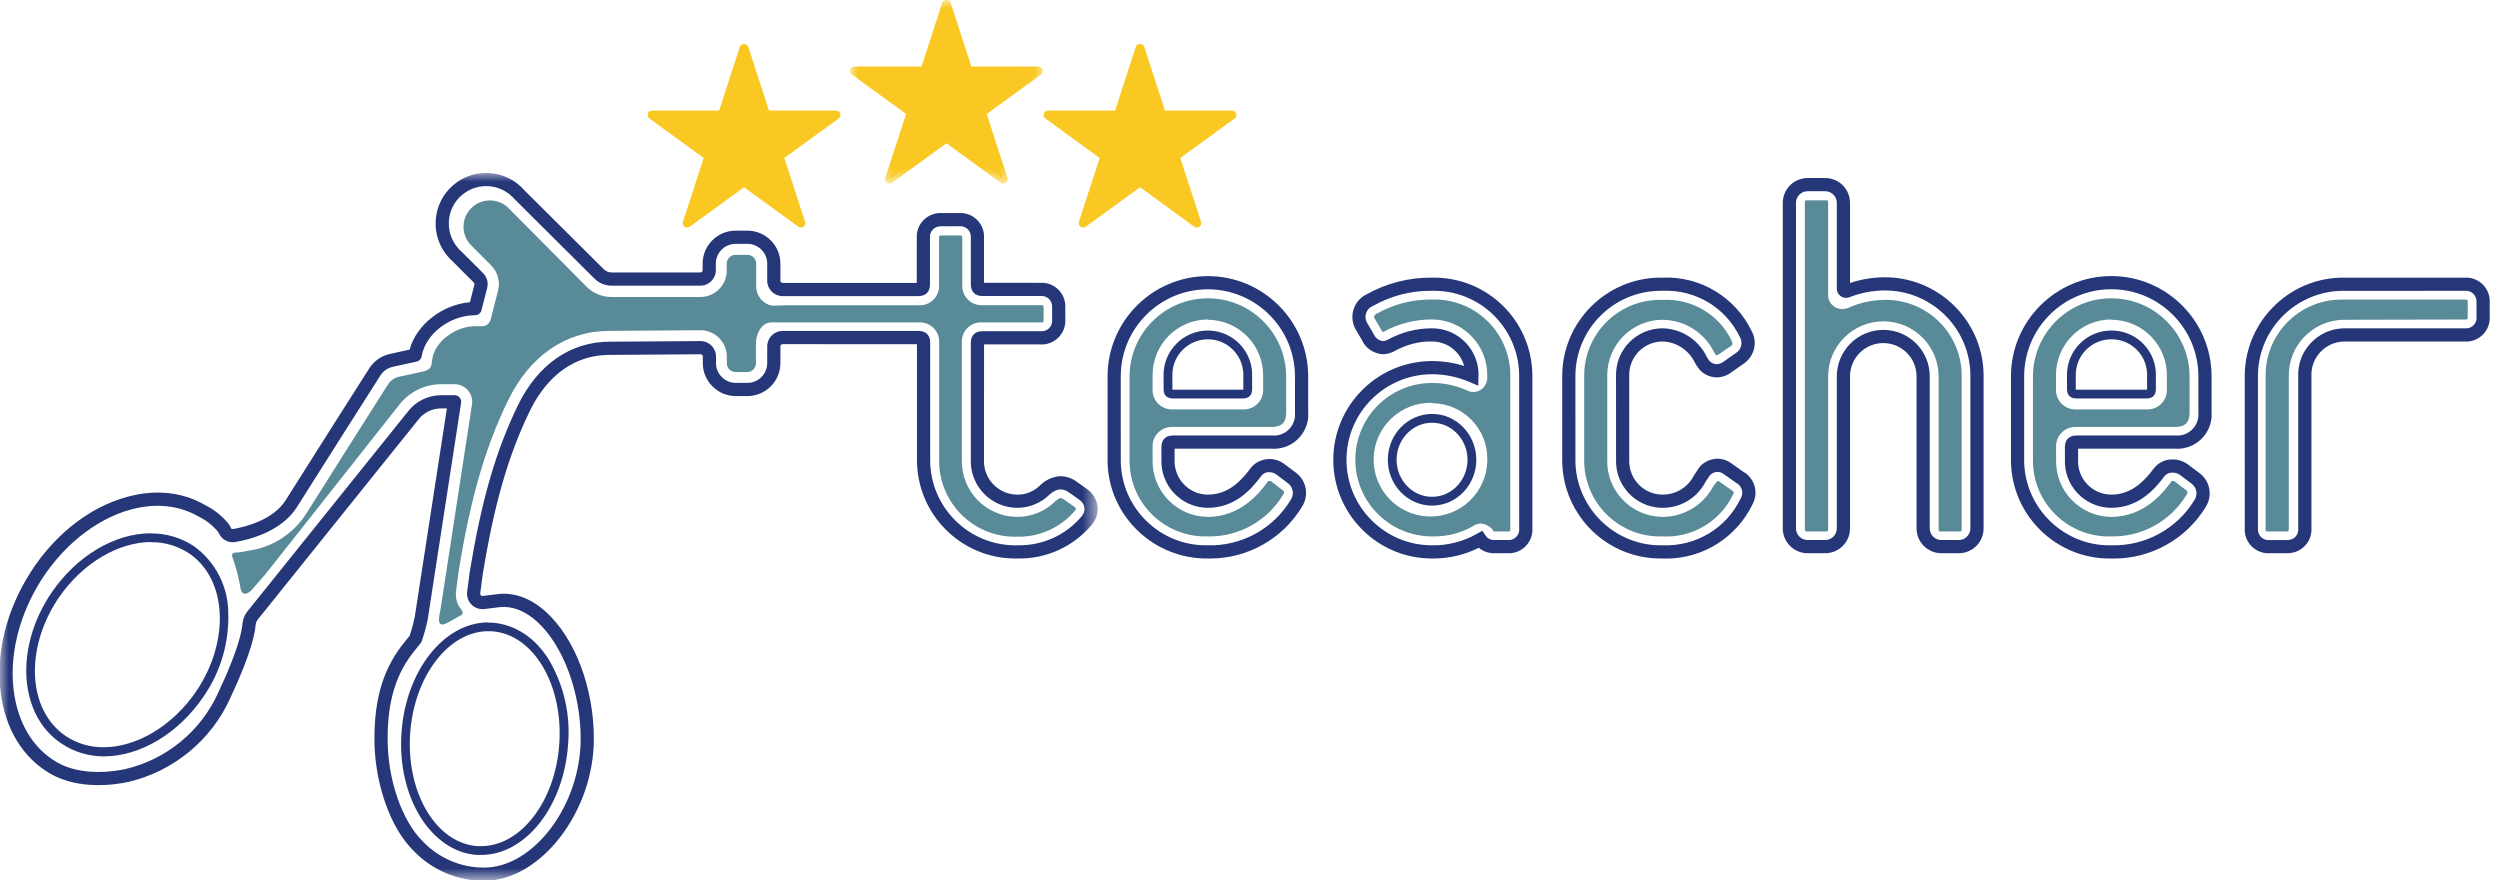<?xml version="1.0" encoding="UTF-8"?>
<svg width="142px" height="50px" viewBox="0 0 142 50" version="1.1" xmlns="http://www.w3.org/2000/svg" xmlns:xlink="http://www.w3.org/1999/xlink">
    <title>Teacher-logo copy</title>
    <defs>
        <polygon id="path-1" points="0 0 62.348 0 62.348 40.178 0 40.178"></polygon>
        <polygon id="path-3" points="7.10237334e-15 0 10.955 0 10.955 10.427 7.10237334e-15 10.427"></polygon>
    </defs>
    <g id="Page-1" stroke="none" stroke-width="1" fill="none" fill-rule="evenodd">
        <g id="Neutrale-subsite-Teacher-(Erasmus+)-header" transform="translate(-30, -24)">
            <g id="Teacher-logo-copy" transform="translate(30, 24)">
                <g id="Group-3" transform="translate(0, 9.822)">
                    <mask id="mask-2" fill="white">
                        <use xlink:href="#path-1"></use>
                    </mask>
                    <g id="Clip-2"></g>
                    <path d="M25.05,12.625 L25.82,12.625 C25.929,12.625 26.033,12.673 26.105,12.756 C26.176,12.839 26.207,12.949 26.191,13.057 L24.292,25.376 C24.203,25.797 24.093,26.197 23.961,26.585 C23.947,26.625 23.926,26.663 23.9,26.697 L23.61,27.062 C22.506,28.386 22.017,29.95 22.017,32.142 C22.017,34.461 22.827,36.81 24.033,37.986 C24.936,38.926 26.187,39.458 27.477,39.458 C27.484,39.458 27.491,39.458 27.498,39.458 C30.317,39.458 32.982,35.903 32.982,32.142 C32.982,29.497 31.984,26.821 30.5,25.482 C29.825,24.874 29.097,24.591 28.398,24.663 L27.505,24.772 C27.273,24.801 27.043,24.735 26.859,24.591 C26.676,24.446 26.56,24.239 26.532,24.007 C26.523,23.933 26.524,23.862 26.533,23.791 L26.673,22.726 C27.331,18.66 28.148,15.821 29.406,13.222 C30.541,10.877 32.403,9.586 34.646,9.586 L39.792,9.551 C40.276,9.551 40.669,9.944 40.669,10.426 L40.669,10.801 C40.669,11.421 41.173,11.925 41.794,11.925 L42.453,11.925 C43.073,11.925 43.578,11.421 43.578,10.801 L43.578,9.851 C43.578,9.369 43.97,8.976 44.452,8.976 L52.174,8.976 C52.593,8.976 52.834,9.217 52.834,9.637 L52.834,16.293 C52.831,17.589 53.333,18.808 54.246,19.725 C55.16,20.642 56.376,21.15 57.671,21.152 L57.771,21.151 C59.197,21.182 60.525,20.587 61.433,19.51 C61.557,19.373 61.614,19.198 61.597,19.024 C61.575,18.849 61.474,18.682 61.321,18.575 L60.718,18.149 C60.57,18.037 60.404,17.978 60.229,17.973 C60.028,17.99 59.799,18.091 59.625,18.259 C59.148,18.741 58.476,19.022 57.787,19.022 C57.785,19.022 57.783,19.022 57.78,19.022 C56.323,19.02 55.139,17.832 55.141,16.374 L55.143,16.28 L55.143,9.651 C55.143,9.232 55.383,8.991 55.802,8.991 L59.101,8.991 C59.287,9.004 59.439,8.953 59.558,8.848 C59.678,8.744 59.75,8.599 59.761,8.441 C59.763,8.413 59.763,8.386 59.761,8.358 L59.76,7.652 C59.772,7.468 59.721,7.315 59.617,7.195 C59.513,7.075 59.368,7.003 59.21,6.992 C59.182,6.99 59.155,6.99 59.127,6.992 L55.802,6.992 C55.383,6.992 55.143,6.752 55.143,6.333 L55.143,3.699 C55.156,3.511 55.107,3.357 55.004,3.236 C54.901,3.115 54.757,3.042 54.599,3.029 C54.568,3.027 54.539,3.026 54.509,3.028 L53.483,3.029 C53.132,3.012 52.845,3.253 52.822,3.58 C52.82,3.609 52.82,3.639 52.822,3.669 L52.823,6.338 C52.823,6.757 52.583,6.997 52.164,6.997 L44.452,6.997 C43.97,6.997 43.578,6.605 43.578,6.123 L43.578,5.153 C43.578,4.533 43.073,4.029 42.453,4.029 L41.784,4.029 C41.163,4.029 40.659,4.533 40.659,5.153 L40.659,5.528 C40.659,6.01 40.267,6.403 39.784,6.403 L34.736,6.403 C34.736,6.403 34.736,6.403 34.735,6.403 C34.37,6.403 34.027,6.261 33.767,6.004 L29.244,1.506 C28.854,1.055 28.338,0.796 27.773,0.754 C27.206,0.715 26.659,0.894 26.229,1.264 C25.799,1.635 25.54,2.15 25.498,2.716 C25.457,3.282 25.637,3.83 26.008,4.26 C26.071,4.332 26.137,4.4 26.209,4.463 L27.445,5.698 C27.661,5.915 27.748,6.233 27.673,6.53 L27.348,7.8 C27.305,7.966 27.156,8.082 26.984,8.082 C25.552,8.082 24.163,9.149 23.951,10.413 C23.926,10.564 23.811,10.685 23.661,10.717 L22.312,11.012 C22.02,11.077 21.77,11.251 21.608,11.503 C20.719,12.896 18.261,16.764 16.871,18.972 C15.989,20.381 14.142,20.832 13.389,20.961 C13.074,21.028 12.732,20.9 12.528,20.634 L12.369,20.364 C12.072,20.014 11.713,19.732 11.3,19.528 C10.185,18.879 8.867,18.738 7.466,19.11 C5.384,19.663 3.38,21.311 2.105,23.518 C1.019,25.399 0.547,27.481 0.776,29.377 C1.001,31.235 1.875,32.691 3.237,33.476 C4.681,34.309 6.576,33.98 7.122,33.86 C9.457,33.319 11.435,31.685 12.408,29.491 C13.598,26.98 13.752,25.892 13.771,25.619 C13.793,25.358 13.887,25.117 14.044,24.915 L23.169,13.555 C23.608,12.977 24.314,12.626 25.05,12.625 Z M27.475,40.208 C25.983,40.208 24.536,39.592 23.501,38.514 C22.168,37.214 21.267,34.65 21.267,32.142 C21.267,29.763 21.81,28.05 23.028,26.589 L23.272,26.283 C23.385,25.942 23.48,25.592 23.554,25.242 L25.383,13.375 L25.051,13.375 C24.547,13.375 24.065,13.615 23.76,14.016 L14.632,25.379 C14.568,25.462 14.528,25.566 14.519,25.676 C14.492,26.064 14.297,27.255 13.089,29.804 C12.025,32.204 9.855,33.996 7.288,34.591 C6.671,34.727 4.542,35.094 2.863,34.126 C1.291,33.22 0.286,31.565 0.032,29.468 C-0.217,27.411 0.289,25.164 1.456,23.143 C2.848,20.731 4.969,18.998 7.274,18.385 C8.871,17.961 10.386,18.128 11.655,18.869 C12.149,19.112 12.597,19.465 12.964,19.907 C12.977,19.923 12.989,19.941 13,19.959 L13.15,20.219 C13.149,20.213 13.182,20.228 13.217,20.228 C13.227,20.228 13.237,20.227 13.248,20.225 C13.916,20.11 15.514,19.726 16.237,18.573 C17.626,16.363 20.086,12.493 20.976,11.099 C21.246,10.678 21.664,10.387 22.151,10.28 L23.266,10.036 C23.641,8.633 25.115,7.475 26.691,7.345 L26.946,6.345 C26.957,6.304 26.944,6.258 26.914,6.227 L25.695,5.009 C25.615,4.939 25.525,4.847 25.441,4.75 C24.939,4.169 24.694,3.427 24.75,2.661 C24.807,1.896 25.158,1.198 25.739,0.697 C26.938,-0.338 28.757,-0.205 29.793,0.995 L34.296,5.472 C34.413,5.588 34.57,5.653 34.736,5.653 L39.784,5.653 C39.853,5.653 39.909,5.597 39.909,5.528 L39.909,5.153 C39.909,4.12 40.75,3.279 41.784,3.279 L42.453,3.279 C43.486,3.279 44.327,4.12 44.327,5.153 L44.327,6.123 C44.327,6.192 44.383,6.248 44.452,6.248 L52.072,6.248 L52.074,3.699 C52.07,3.662 52.069,3.594 52.074,3.527 C52.126,2.787 52.775,2.231 53.509,2.28 L54.483,2.279 C54.524,2.276 54.591,2.276 54.658,2.281 C55.016,2.31 55.342,2.476 55.574,2.75 C55.808,3.023 55.919,3.371 55.891,3.729 L55.892,6.241 L59.101,6.243 C59.138,6.239 59.201,6.24 59.262,6.244 C59.62,6.269 59.947,6.432 60.183,6.702 C60.418,6.973 60.534,7.32 60.509,7.679 L60.51,8.332 C60.513,8.368 60.513,8.43 60.509,8.493 C60.458,9.232 59.811,9.791 59.075,9.741 L55.894,9.741 L55.89,16.375 C55.889,17.42 56.738,18.271 57.782,18.273 C58.271,18.289 58.754,18.074 59.099,17.724 C59.406,17.429 59.799,17.254 60.213,17.224 C60.582,17.233 60.897,17.344 61.162,17.544 L61.751,17.962 C62.076,18.188 62.292,18.545 62.341,18.941 C62.381,19.333 62.255,19.716 61.998,20.002 C60.951,21.244 59.404,21.939 57.773,21.901 L57.671,21.902 C56.175,21.899 54.77,21.314 53.715,20.254 C52.66,19.195 52.081,17.788 52.084,16.292 L52.084,9.728 L44.452,9.726 C44.383,9.726 44.327,9.783 44.327,9.851 L44.327,10.801 C44.327,11.834 43.486,12.675 42.453,12.675 L41.794,12.675 C40.76,12.675 39.919,11.834 39.919,10.801 L39.919,10.426 C39.919,10.357 39.863,10.301 39.794,10.301 L34.649,10.336 C32.159,10.336 30.79,12.083 30.081,13.549 C28.857,16.078 28.059,18.856 27.415,22.836 L27.276,23.889 C27.281,23.963 27.308,23.99 27.323,24.002 C27.338,24.014 27.371,24.036 27.415,24.028 L28.314,23.918 C29.234,23.821 30.165,24.17 31.002,24.926 C32.66,26.421 33.731,29.253 33.731,32.142 C33.731,36.288 30.703,40.208 27.5,40.208 C27.491,40.208 27.483,40.208 27.475,40.208 L27.475,40.208 Z" id="Fill-1" fill="#263779" mask="url(#mask-2)"></path>
                </g>
                <path d="M68.607,30.973 L68.615,30.973 C70.533,31.022 72.327,30.028 73.313,28.391 C73.523,28.074 73.452,27.668 73.161,27.451 L72.494,26.95 C72.381,26.867 72.24,26.821 72.093,26.82 C71.893,26.808 71.723,26.911 71.614,27.068 C71.041,27.837 70.115,28.844 68.607,28.844 L68.512,28.842 C67.055,28.788 65.914,27.558 65.968,26.101 L65.968,25.396 C65.968,24.977 66.209,24.736 66.628,24.736 L72.235,24.736 C72.329,24.742 72.391,24.742 72.454,24.737 C72.775,24.712 73.065,24.563 73.273,24.32 C73.481,24.076 73.581,23.766 73.556,23.446 L73.555,21.377 C73.553,18.652 71.335,16.434 68.609,16.433 C68.608,16.433 68.608,16.433 68.607,16.433 C67.286,16.433 66.045,16.947 65.11,17.88 C64.175,18.814 63.66,20.056 63.659,21.378 L63.66,26.219 C63.685,27.514 64.212,28.721 65.145,29.619 C66.078,30.517 67.302,30.998 68.6,30.973 L68.607,30.973 Z M68.738,31.724 C68.694,31.724 68.65,31.724 68.606,31.723 C65.537,31.76 62.969,29.317 62.91,26.234 L62.909,26.113 L62.909,21.377 C62.911,18.237 65.467,15.683 68.607,15.683 C68.608,15.683 68.609,15.683 68.61,15.683 C71.748,15.685 74.303,18.24 74.305,21.377 L74.305,23.416 C74.345,23.906 74.181,24.41 73.843,24.806 C73.505,25.202 73.034,25.443 72.515,25.485 C72.412,25.493 72.308,25.493 72.204,25.485 L66.719,25.486 L66.717,26.115 C66.678,27.173 67.495,28.054 68.539,28.093 L68.607,28.094 C69.765,28.094 70.497,27.312 71.005,26.631 C71.247,26.28 71.666,26.08 72.098,26.071 C72.403,26.072 72.694,26.168 72.94,26.347 L73.61,26.85 C74.218,27.304 74.367,28.156 73.947,28.792 C72.854,30.605 70.865,31.724 68.738,31.724 L68.738,31.724 Z" id="Fill-4" fill="#263779"></path>
                <path d="M66.593,22.131 C66.603,22.131 66.614,22.132 66.628,22.132 L70.586,22.132 C70.599,22.132 70.611,22.131 70.62,22.131 C70.62,22.122 70.621,22.11 70.621,22.097 L70.621,21.377 C70.641,20.829 70.451,20.314 70.084,19.919 C69.717,19.524 69.218,19.295 68.679,19.275 L68.607,19.273 C67.493,19.275 66.589,20.182 66.591,21.295 L66.592,22.097 C66.592,22.11 66.593,22.122 66.593,22.131 Z M70.586,22.632 L66.628,22.632 C66.273,22.632 66.093,22.452 66.093,22.097 L66.091,21.296 C66.089,19.907 67.218,18.776 68.606,18.773 L68.697,18.775 C69.37,18.8 69.992,19.086 70.45,19.579 C70.908,20.073 71.146,20.715 71.12,21.387 L71.12,22.097 C71.12,22.452 70.94,22.632 70.586,22.632 L70.586,22.632 Z" id="Fill-5" fill="#263779"></path>
                <path d="M81.341,30.973 L81.347,30.973 C82.222,30.99 83.119,30.76 83.894,30.318 L84.199,30.144 L84.393,30.436 C84.494,30.588 84.655,30.666 84.844,30.673 L85.629,30.673 C85.682,30.676 85.711,30.675 85.74,30.674 C85.897,30.663 86.041,30.591 86.145,30.471 C86.249,30.352 86.301,30.198 86.29,30.04 L86.288,21.265 C86.234,18.595 84.035,16.46 81.349,16.519 C80.151,16.498 78.986,16.807 77.958,17.391 L77.912,17.413 C77.6,17.571 77.466,17.975 77.633,18.305 L78.026,18.98 C78.138,19.219 78.338,19.357 78.565,19.374 C78.641,19.37 78.753,19.339 78.852,19.282 C79.613,18.866 80.466,18.648 81.327,18.648 C81.332,18.648 81.337,18.648 81.342,18.648 L81.423,18.65 C82.126,18.67 82.779,18.963 83.263,19.475 C83.745,19.986 84,20.655 83.98,21.358 L83.964,21.909 L83.458,21.692 C82.785,21.405 82.073,21.258 81.341,21.257 C78.659,21.259 76.48,23.438 76.481,26.117 C76.482,27.415 76.987,28.634 77.906,29.552 C78.823,30.468 80.042,30.973 81.338,30.973 C81.339,30.973 81.34,30.973 81.341,30.973 Z M81.422,31.723 C81.395,31.723 81.367,31.723 81.339,31.723 L81.338,31.723 C79.842,31.723 78.435,31.14 77.375,30.082 C76.316,29.024 75.732,27.615 75.731,26.117 C75.73,23.026 78.245,20.509 81.337,20.508 C81.964,20.509 82.576,20.602 83.166,20.786 C83.085,20.491 82.934,20.218 82.717,19.989 C82.372,19.623 81.905,19.414 81.401,19.399 L81.341,19.398 C80.603,19.373 79.867,19.583 79.217,19.937 C79.018,20.051 78.785,20.116 78.548,20.123 C78.011,20.085 77.571,19.779 77.362,19.325 L76.974,18.662 C76.611,17.944 76.893,17.088 77.591,16.736 C78.731,16.089 80.027,15.754 81.346,15.77 C84.438,15.712 86.976,18.166 87.038,21.249 L87.039,21.377 L87.039,30.014 C87.063,30.346 86.947,30.693 86.711,30.964 C86.475,31.235 86.148,31.397 85.79,31.422 C85.728,31.425 85.666,31.425 85.605,31.422 L84.85,31.423 C84.539,31.422 84.233,31.317 83.997,31.113 C83.2,31.513 82.317,31.723 81.422,31.723 L81.422,31.723 Z" id="Fill-6" fill="#263779"></path>
                <path d="M81.341,24.011 C80.231,24.011 79.327,24.955 79.327,26.115 C79.327,27.276 80.231,28.219 81.341,28.219 C82.452,28.219 83.355,27.276 83.355,26.115 C83.355,24.955 82.452,24.011 81.341,24.011 Z M81.341,28.719 C79.955,28.719 78.828,27.551 78.828,26.115 C78.828,24.68 79.955,23.511 81.341,23.511 C82.727,23.511 83.855,24.68 83.855,26.115 C83.855,27.551 82.727,28.719 81.341,28.719 L81.341,28.719 Z" id="Fill-7" fill="#263779"></path>
                <path d="M94.434,30.973 L94.446,30.974 C96.331,31.039 98.046,30.012 98.861,28.331 L98.885,28.286 C98.965,28.14 98.983,27.971 98.935,27.811 C98.888,27.652 98.782,27.519 98.635,27.44 L97.892,26.916 C97.866,26.898 97.843,26.883 97.818,26.87 C97.68,26.799 97.526,26.785 97.379,26.833 C97.232,26.88 97.113,26.981 97.042,27.117 L96.883,27.351 C96.411,28.274 95.479,28.844 94.441,28.844 C94.437,28.844 94.433,28.844 94.429,28.844 L94.336,28.843 C92.878,28.788 91.738,27.558 91.792,26.101 L91.79,21.296 C91.789,20.591 92.063,19.926 92.562,19.426 C93.06,18.926 93.724,18.65 94.43,18.648 C95.512,18.667 96.498,19.31 96.95,20.285 L97.022,20.393 C97.129,20.576 97.309,20.683 97.51,20.688 C97.639,20.685 97.783,20.634 97.897,20.544 L98.629,20.031 C98.912,19.833 98.998,19.457 98.831,19.156 C98.017,17.463 96.301,16.44 94.447,16.519 L94.32,16.518 C91.648,16.524 89.477,18.703 89.483,21.377 L89.484,26.22 C89.535,28.892 91.767,31.031 94.423,30.973 L94.434,30.973 Z M94.639,31.727 C94.568,31.727 94.498,31.726 94.427,31.723 C91.328,31.778 88.793,29.315 88.734,26.234 L88.733,26.115 L88.733,21.377 C88.726,18.292 91.233,15.775 94.319,15.769 L94.438,15.77 C96.56,15.677 98.563,16.867 99.496,18.811 C99.842,19.43 99.657,20.227 99.058,20.645 L98.344,21.145 C98.119,21.323 97.815,21.432 97.506,21.437 C97.028,21.425 96.614,21.18 96.381,20.782 L96.293,20.643 C95.938,19.884 95.214,19.412 94.424,19.398 C93.925,19.399 93.45,19.597 93.092,19.955 C92.736,20.313 92.539,20.79 92.54,21.295 L92.541,21.364 L92.541,26.115 C92.502,27.173 93.319,28.054 94.363,28.093 L94.43,28.094 C94.433,28.094 94.436,28.094 94.439,28.094 C95.202,28.094 95.884,27.673 96.224,26.992 L96.252,26.945 L96.402,26.731 C96.538,26.459 96.813,26.226 97.151,26.119 C97.489,26.011 97.846,26.041 98.161,26.204 C98.218,26.233 98.275,26.267 98.328,26.306 L99.03,26.804 C99.315,26.956 99.55,27.246 99.655,27.598 C99.759,27.95 99.72,28.322 99.544,28.645 C98.624,30.54 96.719,31.727 94.639,31.727 L94.639,31.727 Z" id="Fill-8" fill="#263779"></path>
                <path d="M106.97,18.737 C106.971,18.737 106.972,18.737 106.973,18.737 C107.677,18.737 108.34,19.012 108.838,19.511 C109.336,20.01 109.61,20.673 109.609,21.378 L109.609,30.014 C109.609,30.377 109.905,30.673 110.269,30.673 L111.258,30.673 C111.622,30.673 111.918,30.377 111.918,30.014 L111.917,21.252 C111.866,18.582 109.652,16.453 106.978,16.499 C106.314,16.511 105.665,16.64 105.048,16.883 C104.992,16.906 104.932,16.918 104.871,16.919 C104.584,16.928 104.342,16.702 104.331,16.413 L104.331,11.522 C104.331,11.158 104.035,10.862 103.672,10.862 L102.672,10.862 C102.309,10.862 102.012,11.158 102.012,11.522 L102.012,30.014 C102.012,30.377 102.309,30.673 102.672,30.673 L103.672,30.673 C104.035,30.673 104.331,30.377 104.331,30.014 L104.331,21.377 C104.333,19.919 105.517,18.737 106.97,18.737 Z M111.258,31.423 L110.269,31.423 C109.492,31.423 108.86,30.791 108.86,30.014 L108.86,21.377 C108.86,20.873 108.664,20.398 108.307,20.041 C107.951,19.684 107.476,19.487 106.972,19.487 C106.971,19.487 106.971,19.487 106.97,19.487 C105.929,19.487 105.082,20.333 105.081,21.374 L105.081,30.014 C105.081,30.791 104.449,31.423 103.672,31.423 L102.672,31.423 C101.895,31.423 101.262,30.791 101.262,30.014 L101.262,11.522 C101.262,10.744 101.895,10.112 102.672,10.112 L103.672,10.112 C104.449,10.112 105.081,10.744 105.081,11.522 L105.081,16.074 C105.689,15.87 106.32,15.762 106.964,15.75 C110.04,15.693 112.608,18.154 112.667,21.239 L112.668,21.357 L112.668,30.014 C112.668,30.791 112.035,31.423 111.258,31.423 L111.258,31.423 Z" id="Fill-9" fill="#263779"></path>
                <path d="M119.921,30.973 L119.93,30.973 C121.833,31.026 123.643,30.046 124.637,28.414 C124.847,28.1 124.777,27.693 124.487,27.475 L123.819,26.975 C123.704,26.892 123.563,26.846 123.416,26.845 C123.215,26.836 123.033,26.924 122.92,27.077 C122.354,27.837 121.428,28.844 119.919,28.844 L119.828,28.842 C119.123,28.816 118.47,28.516 117.99,27.999 C117.509,27.481 117.26,26.807 117.287,26.101 L117.286,25.396 C117.286,24.977 117.526,24.736 117.945,24.736 L123.548,24.736 C123.642,24.742 123.705,24.742 123.767,24.737 C124.088,24.712 124.378,24.563 124.585,24.32 C124.793,24.076 124.894,23.766 124.869,23.446 L124.868,21.377 C124.868,18.649 122.648,16.429 119.919,16.429 C117.192,16.429 114.972,18.649 114.972,21.377 L114.973,26.22 C115.024,28.892 117.263,31.031 119.912,30.973 L119.921,30.973 Z M120.075,31.725 C120.023,31.725 119.97,31.724 119.918,31.723 C119.885,31.723 119.851,31.724 119.818,31.724 C116.781,31.724 114.281,29.283 114.223,26.234 L114.222,26.115 L114.222,21.377 C114.222,18.236 116.778,15.68 119.919,15.68 C123.062,15.68 125.617,18.236 125.617,21.377 L125.617,23.416 C125.657,23.906 125.494,24.41 125.156,24.806 C124.818,25.202 124.347,25.443 123.828,25.485 C123.725,25.493 123.622,25.493 123.517,25.485 L118.037,25.486 L118.036,26.115 C118.016,26.635 118.195,27.118 118.54,27.489 C118.883,27.86 119.352,28.074 119.857,28.093 L119.919,28.094 C121.077,28.094 121.81,27.312 122.318,26.631 C122.577,26.28 123.002,26.07 123.432,26.096 C123.725,26.097 124.017,26.193 124.263,26.372 L124.937,26.875 C125.545,27.332 125.69,28.185 125.27,28.818 C124.172,30.617 122.19,31.725 120.075,31.725 L120.075,31.725 Z" id="Fill-10" fill="#263779"></path>
                <g id="Group-14" transform="translate(117.404, 15.768)" fill="#263779">
                    <path d="M0.502,6.363 C0.512,6.364 0.523,6.364 0.537,6.364 L4.515,6.364 C4.529,6.364 4.54,6.364 4.549,6.363 C4.55,6.354 4.55,6.343 4.55,6.329 L4.55,5.61 C4.572,5.062 4.383,4.549 4.017,4.153 C3.652,3.758 3.155,3.528 2.618,3.507 C2.584,3.506 2.549,3.506 2.519,3.505 L2.516,3.505 C1.977,3.506 1.47,3.717 1.089,4.099 C0.708,4.481 0.499,4.988 0.5,5.528 L0.501,6.329 C0.501,6.343 0.502,6.354 0.502,6.363 Z M4.515,6.864 L0.537,6.864 C0.186,6.864 0.002,6.679 0.002,6.329 L1.82015496e-14,5.528 C-0.001,4.856 0.26,4.223 0.735,3.746 C1.209,3.27 1.842,3.007 2.514,3.006 C2.553,3.006 2.596,3.006 2.637,3.008 C3.308,3.035 3.929,3.321 4.385,3.814 C4.84,4.308 5.076,4.949 5.05,5.62 L5.05,6.329 C5.05,6.684 4.869,6.864 4.515,6.864 L4.515,6.864 Z" id="Fill-11"></path>
                    <path d="M15.696,0.751 C13.063,0.751 10.901,2.859 10.848,5.496 L10.847,5.61 L10.847,14.246 C10.824,14.599 11.071,14.884 11.398,14.907 C11.425,14.91 11.455,14.909 11.485,14.907 L12.512,14.906 C12.681,14.909 12.834,14.855 12.95,14.746 C13.066,14.637 13.133,14.49 13.137,14.331 C13.139,14.307 13.138,14.288 13.136,14.268 L13.136,5.61 C13.108,4.92 13.356,4.247 13.835,3.729 C14.313,3.212 14.964,2.911 15.668,2.883 L15.775,2.881 L22.629,2.882 C22.79,2.892 22.941,2.842 23.06,2.738 C23.18,2.634 23.253,2.489 23.263,2.33 C23.266,2.298 23.265,2.268 23.263,2.239 L23.262,1.411 C23.285,1.059 23.038,0.774 22.71,0.751 C22.685,0.749 22.655,0.749 22.627,0.751 L15.795,0.752 C15.762,0.751 15.729,0.751 15.696,0.751 Z M11.442,15.658 C11.413,15.658 11.381,15.657 11.348,15.655 C10.606,15.603 10.047,14.96 10.098,14.22 L10.097,5.61 L10.098,5.484 C10.161,2.398 12.721,-0.058 15.802,0.002 L22.602,0.002 C22.639,-0.001 22.701,-0.001 22.761,0.003 C23.502,0.054 24.062,0.698 24.01,1.437 L24.011,2.206 C24.016,2.245 24.017,2.315 24.011,2.386 C23.986,2.742 23.823,3.069 23.551,3.304 C23.284,3.536 22.947,3.654 22.59,3.63 L15.698,3.632 C15.194,3.652 14.728,3.867 14.385,4.238 C14.043,4.608 13.865,5.091 13.886,5.595 L13.886,14.246 C13.888,14.269 13.889,14.315 13.887,14.361 C13.863,15.096 13.231,15.672 12.499,15.655 L11.512,15.655 C11.494,15.657 11.47,15.658 11.442,15.658 L11.442,15.658 Z" id="Fill-13"></path>
                </g>
                <path d="M68.607,18.144 C66.865,18.152 65.459,19.57 65.467,21.312 C65.467,21.332 65.467,21.352 65.468,21.372 L65.468,22.093 C65.431,22.696 65.89,23.215 66.493,23.252 C66.538,23.255 66.583,23.255 66.628,23.252 L70.586,23.252 C71.189,23.289 71.709,22.83 71.746,22.226 C71.748,22.181 71.748,22.136 71.746,22.093 L71.746,21.392 C71.787,19.651 70.409,18.206 68.667,18.165 C68.647,18.164 68.627,18.164 68.607,18.164 L68.607,18.144 Z M68.607,30.468 C66.229,30.546 64.238,28.681 64.161,26.303 C64.158,26.239 64.158,26.175 64.159,26.111 L64.159,21.392 C64.159,18.936 66.15,16.944 68.607,16.944 C71.063,16.944 73.055,18.936 73.055,21.392 L73.055,23.431 C73.055,23.996 72.8,24.251 72.235,24.251 L66.628,24.251 C66.024,24.214 65.505,24.673 65.468,25.277 C65.465,25.321 65.465,25.366 65.468,25.411 L65.468,26.131 C65.429,27.875 66.812,29.319 68.556,29.358 C68.573,29.359 68.59,29.359 68.607,29.359 C70.551,29.359 71.646,27.86 72.005,27.36 C72.024,27.328 72.059,27.309 72.095,27.31 C72.14,27.312 72.184,27.328 72.22,27.355 L72.87,27.855 C72.985,27.94 72.915,28.074 72.87,28.114 C71.971,29.604 70.346,30.501 68.607,30.468 L68.607,30.468 Z" id="Fill-15" fill="#588B97"></path>
                <path d="M81.341,22.882 C79.559,22.832 78.073,24.237 78.024,26.019 C77.974,27.802 79.379,29.287 81.162,29.337 C82.944,29.386 84.429,27.981 84.479,26.199 C84.479,26.17 84.48,26.14 84.48,26.111 C84.51,24.369 83.123,22.933 81.382,22.902 C81.369,22.902 81.355,22.902 81.341,22.902 L81.341,22.882 Z M81.341,30.468 C78.935,30.468 76.983,28.517 76.983,26.111 C76.983,23.703 78.935,21.752 81.341,21.752 C82.031,21.75 82.712,21.897 83.34,22.182 C83.453,22.237 83.576,22.266 83.701,22.267 C84.147,22.25 84.496,21.875 84.479,21.427 C84.478,21.409 84.477,21.391 84.475,21.372 C84.517,19.631 83.139,18.186 81.397,18.145 C81.377,18.144 81.357,18.144 81.336,18.144 C80.383,18.143 79.445,18.38 78.607,18.834 L78.538,18.863 C78.503,18.817 78.472,18.768 78.442,18.719 L78.053,18.039 C77.998,17.934 78.192,17.819 78.192,17.819 C79.151,17.278 80.235,17 81.336,17.014 C83.715,16.937 85.705,18.802 85.783,21.18 C85.785,21.244 85.785,21.308 85.785,21.372 L85.785,30.029 C85.785,30.169 85.785,30.189 85.624,30.189 L84.845,30.189 C84.692,29.923 84.415,29.754 84.11,29.739 C83.942,29.74 83.778,29.796 83.645,29.899 C82.943,30.294 82.147,30.49 81.341,30.468 L81.341,30.468 Z" id="Fill-16" fill="#588B97"></path>
                <path d="M94.43,30.468 C92.053,30.546 90.062,28.681 89.984,26.303 C89.982,26.239 89.982,26.175 89.982,26.111 L89.982,21.392 C89.953,19.013 91.859,17.061 94.238,17.033 C94.302,17.032 94.367,17.032 94.43,17.034 C96.084,16.943 97.631,17.853 98.354,19.344 C98.449,19.563 98.384,19.608 98.354,19.628 L97.619,20.128 C97.585,20.158 97.544,20.18 97.499,20.193 C97.471,20.167 97.447,20.139 97.425,20.108 L97.354,19.993 C96.803,18.881 95.672,18.174 94.43,18.164 C92.689,18.172 91.284,19.59 91.291,21.332 C91.291,21.352 91.291,21.372 91.292,21.392 L91.292,26.131 C91.253,27.875 92.636,29.319 94.38,29.358 C94.397,29.359 94.413,29.359 94.43,29.359 C95.625,29.359 96.724,28.705 97.295,27.655 L97.429,27.47 C97.525,27.335 97.575,27.315 97.575,27.315 L97.659,27.355 L98.329,27.825 C98.514,27.949 98.499,27.979 98.444,28.074 C97.716,29.613 96.13,30.559 94.43,30.468" id="Fill-17" fill="#588B97"></path>
                <path d="M110.274,30.189 C110.129,30.189 110.114,30.189 110.114,30.029 L110.114,21.392 C110.115,19.659 108.711,18.253 106.978,18.252 C105.244,18.251 103.838,19.655 103.837,21.388 C103.837,21.389 103.837,21.391 103.837,21.392 L103.837,30.029 C103.837,30.169 103.837,30.189 103.676,30.189 L102.677,30.189 C102.532,30.189 102.517,30.189 102.517,30.029 L102.517,11.537 C102.517,11.392 102.517,11.377 102.677,11.377 L103.676,11.377 C103.822,11.377 103.837,11.377 103.837,11.537 L103.837,16.744 C103.825,17.18 104.17,17.543 104.606,17.554 C104.614,17.554 104.623,17.554 104.632,17.554 C104.765,17.552 104.898,17.523 105.021,17.469 C105.637,17.197 106.301,17.049 106.975,17.034 C109.353,16.957 111.344,18.822 111.422,21.2 C111.423,21.264 111.424,21.328 111.423,21.392 L111.423,30.029 C111.423,30.169 111.423,30.189 111.263,30.189 L110.274,30.189" id="Fill-18" fill="#588B97"></path>
                <path d="M119.919,18.144 C118.178,18.152 116.773,19.57 116.78,21.312 C116.78,21.332 116.78,21.352 116.781,21.372 L116.781,22.093 C116.747,22.698 117.211,23.218 117.817,23.252 C117.858,23.254 117.899,23.254 117.941,23.252 L121.919,23.252 C122.522,23.289 123.042,22.83 123.079,22.226 C123.081,22.181 123.081,22.136 123.079,22.093 L123.079,21.392 C123.12,19.651 121.742,18.206 120.001,18.165 C119.973,18.164 119.946,18.164 119.919,18.164 L119.919,18.144 Z M119.919,30.468 C117.542,30.546 115.551,28.681 115.473,26.303 C115.471,26.239 115.471,26.175 115.471,26.111 L115.471,21.392 C115.471,18.936 117.463,16.944 119.919,16.944 C122.376,16.944 124.368,18.936 124.368,21.392 L124.368,23.431 C124.368,23.996 124.118,24.251 123.548,24.251 L117.945,24.251 C117.339,24.217 116.82,24.681 116.786,25.287 C116.784,25.329 116.784,25.37 116.786,25.411 L116.786,26.131 C116.747,27.875 118.13,29.319 119.874,29.358 C119.889,29.359 119.904,29.359 119.919,29.359 C121.864,29.359 122.963,27.86 123.323,27.36 C123.353,27.32 123.373,27.31 123.408,27.31 C123.453,27.311 123.497,27.327 123.533,27.355 L124.188,27.855 C124.303,27.94 124.233,28.074 124.188,28.114 C123.286,29.604 121.66,30.501 119.919,30.468 L119.919,30.468 Z" id="Fill-19" fill="#588B97"></path>
                <path d="M140.006,18.149 C140.151,18.149 140.166,18.149 140.166,17.989 L140.166,17.179 C140.166,17.034 140.166,17.019 140.006,17.019 L133.134,17.019 C130.756,16.942 128.766,18.807 128.688,21.185 C128.686,21.249 128.685,21.313 128.686,21.377 L128.686,30.029 C128.686,30.169 128.686,30.189 128.846,30.189 L129.846,30.189 C129.985,30.189 130.005,30.189 130.005,30.029 L130.005,21.392 C129.964,19.651 131.342,18.206 133.083,18.165 C133.103,18.164 133.123,18.164 133.144,18.164 L140.006,18.149" id="Fill-20" fill="#588B97"></path>
                <path d="M46.856,18.314 L43.807,18.314 C43.307,18.314 42.938,18.888 42.938,19.523 L42.938,20.633 C42.938,20.909 42.714,21.132 42.438,21.132 L41.784,21.132 C41.507,21.132 41.284,20.909 41.284,20.633 L41.284,20.258 C41.284,19.43 40.612,18.758 39.784,18.758 L34.632,18.793 C32.133,18.793 30.079,20.208 28.834,22.792 C27.55,25.446 26.715,28.34 26.05,32.458 L25.905,33.552 C25.87,33.806 25.903,34.065 26,34.302 C26.09,34.527 26.42,34.802 26.21,34.931 L25.511,35.321 C24.63,35.857 25.011,34.822 25.051,34.422 L26.81,22.972 C26.892,22.426 26.517,21.916 25.971,21.834 C25.918,21.826 25.864,21.822 25.81,21.823 L25.055,21.823 C24.119,21.827 23.237,22.264 22.667,23.007 L15.119,32.563 L14.335,33.467 C14.065,33.772 13.76,33.847 13.671,33.467 C13.579,32.907 13.442,32.356 13.26,31.818 C13.11,31.468 13.155,31.373 13.536,31.379 C13.72,31.357 13.904,31.325 14.085,31.283 C15.464,31.102 16.69,30.311 17.424,29.129 C18.753,27.005 21.072,23.361 22.037,21.837 C22.181,21.612 22.409,21.453 22.671,21.397 L24.011,21.107 C24.346,21.032 24.511,20.873 24.511,20.673 L24.565,20.338 C24.725,19.393 25.875,18.529 26.984,18.529 L27.369,18.529 C27.603,18.536 27.811,18.38 27.869,18.154 L28.289,16.509 C28.422,15.996 28.274,15.45 27.899,15.076 L26.73,13.906 C26.165,13.3 26.199,12.351 26.804,11.786 C27.38,11.25 28.273,11.25 28.849,11.786 L33.317,16.284 C33.692,16.659 34.201,16.87 34.731,16.869 L39.779,16.869 C40.607,16.869 41.278,16.198 41.278,15.37 L41.278,14.975 C41.278,14.699 41.502,14.475 41.778,14.475 L42.453,14.475 C42.729,14.475 42.953,14.699 42.953,14.975 L42.953,16.24 C42.937,16.789 43.326,17.268 43.868,17.364 L44.712,17.339 L52.179,17.339 C52.782,17.377 53.302,16.917 53.338,16.314 C53.341,16.269 53.341,16.225 53.338,16.18 L53.338,13.536 C53.338,13.391 53.338,13.376 53.498,13.376 L54.498,13.376 C54.643,13.376 54.657,13.376 54.657,13.536 L54.657,16.175 C54.621,16.778 55.08,17.297 55.683,17.335 C55.728,17.337 55.773,17.337 55.817,17.335 L59.116,17.335 C59.261,17.335 59.276,17.335 59.276,17.494 L59.276,18.154 C59.276,18.294 59.276,18.314 59.116,18.314 L55.817,18.314 C55.215,18.263 54.685,18.71 54.635,19.312 C54.63,19.366 54.63,19.42 54.633,19.473 L54.633,26.131 C54.594,27.875 55.976,29.319 57.721,29.358 C57.738,29.359 57.755,29.359 57.771,29.359 C58.585,29.362 59.367,29.043 59.945,28.469 C60.135,28.304 60.22,28.289 60.25,28.289 C60.322,28.302 60.39,28.333 60.445,28.38 L61.045,28.799 C61.08,28.822 61.103,28.859 61.11,28.9 C61.11,28.931 61.098,28.962 61.075,28.985 C60.266,29.959 59.057,30.51 57.791,30.484 C55.413,30.561 53.423,28.696 53.345,26.318 C53.343,26.254 53.343,26.19 53.344,26.125 L53.344,19.473 C53.381,18.87 52.921,18.351 52.318,18.314 C52.273,18.311 52.229,18.311 52.184,18.314 L46.856,18.314" id="Fill-21" fill="#588B97"></path>
                <path d="M27.74,35.351 C25.206,35.351 23.036,38.115 22.802,41.644 C22.556,45.282 24.485,48.386 27.094,48.561 L27.324,48.561 C29.864,48.561 32.032,45.797 32.268,42.269 C32.405,40.64 32.048,39.008 31.243,37.586 C30.458,36.241 29.273,35.466 27.959,35.366 L27.724,35.366 L27.74,35.351 Z M27.74,35.857 L27.939,35.857 C30.278,36.011 31.992,38.855 31.768,42.238 C31.552,45.512 29.583,48.061 27.324,48.061 L27.129,48.061 C24.791,47.906 23.072,45.063 23.296,41.679 C23.516,38.405 25.485,35.851 27.74,35.851 L27.74,35.857 Z" id="Fill-22" fill="#263779"></path>
                <path d="M8.588,30.288 C6.503,30.288 4.33,31.588 2.91,33.688 C0.821,36.781 1.066,40.609 3.47,42.218 C4.182,42.703 5.023,42.962 5.884,42.963 C7.968,42.963 10.142,41.659 11.561,39.565 C12.53,38.168 13.022,36.496 12.966,34.797 C12.955,33.297 12.226,31.892 11.007,31.018 C10.285,30.541 9.437,30.29 8.573,30.298 L8.588,30.288 Z M8.588,30.798 C9.353,30.789 10.103,31.01 10.741,31.433 C12.901,32.892 13.08,36.401 11.146,39.265 C9.782,41.264 7.733,42.443 5.884,42.443 C5.117,42.453 4.366,42.23 3.73,41.804 C1.571,40.344 1.386,36.841 3.325,33.967 C4.689,31.968 6.738,30.788 8.588,30.788 L8.588,30.798 Z" id="Fill-23" fill="#263779"></path>
                <g id="Group-27" transform="translate(48.28, 0)">
                    <mask id="mask-4" fill="white">
                        <use xlink:href="#path-3"></use>
                    </mask>
                    <g id="Clip-25"></g>
                    <polyline id="Fill-24" fill="#F9C822" mask="url(#mask-4)" points="7.472 6.379 10.706 4.03 6.712 4.03 5.478 0.231 4.243 4.03 0.25 4.03 3.479 6.379 2.244 10.177 5.478 7.829 8.707 10.177 7.472 6.379"></polyline>
                    <path d="M1.018,4.28 L3.626,6.177 C3.713,6.24 3.75,6.353 3.716,6.456 L2.72,9.523 L5.331,7.626 C5.418,7.562 5.537,7.562 5.625,7.626 L8.231,9.522 L7.234,6.456 C7.201,6.353 7.237,6.24 7.325,6.177 L9.937,4.28 L6.712,4.28 C6.604,4.28 6.508,4.21 6.475,4.107 L5.478,1.04 L4.481,4.107 C4.447,4.21 4.351,4.28 4.243,4.28 L1.018,4.28 Z M8.707,10.427 C8.655,10.427 8.603,10.411 8.56,10.38 L5.478,8.138 L2.391,10.38 C2.303,10.443 2.185,10.443 2.097,10.38 C2.009,10.316 1.973,10.203 2.006,10.1 L3.185,6.474 L0.103,4.232 C0.015,4.168 -0.021,4.056 0.012,3.953 C0.046,3.85 0.142,3.78 0.25,3.78 L4.062,3.78 L5.24,0.154 C5.307,-0.051 5.648,-0.051 5.715,0.154 L6.894,3.78 L10.706,3.78 C10.814,3.78 10.91,3.85 10.943,3.953 C10.977,4.056 10.94,4.169 10.853,4.232 L7.765,6.474 L8.944,10.1 C8.977,10.203 8.941,10.316 8.853,10.38 C8.81,10.411 8.758,10.427 8.707,10.427 L8.707,10.427 Z" id="Fill-26" fill="#F9C822" mask="url(#mask-4)"></path>
                </g>
                <polyline id="Fill-28" fill="#F9C822" points="44.257 8.878 47.491 6.529 43.497 6.529 42.263 2.73 41.028 6.529 37.036 6.529 40.264 8.878 39.029 12.676 42.263 10.328 45.492 12.676 44.257 8.878"></polyline>
                <path d="M37.804,6.779 L40.411,8.676 C40.499,8.739 40.535,8.852 40.502,8.955 L39.505,12.022 L42.116,10.125 C42.204,10.061 42.323,10.061 42.41,10.125 L45.016,12.021 L44.02,8.955 C43.986,8.852 44.023,8.739 44.11,8.676 L46.722,6.779 L43.497,6.779 C43.389,6.779 43.293,6.709 43.26,6.606 L42.263,3.539 L41.266,6.606 C41.233,6.709 41.137,6.779 41.028,6.779 L37.804,6.779 Z M45.492,12.926 C45.44,12.926 45.388,12.91 45.345,12.878 L42.263,10.636 L39.176,12.878 C39.089,12.942 38.97,12.942 38.882,12.878 C38.795,12.815 38.758,12.702 38.792,12.599 L39.97,8.973 L36.889,6.731 C36.801,6.667 36.764,6.555 36.798,6.452 C36.831,6.349 36.927,6.279 37.036,6.279 L40.847,6.279 L42.025,2.653 C42.092,2.447 42.434,2.447 42.501,2.653 L43.679,6.279 L47.491,6.279 C47.599,6.279 47.695,6.349 47.728,6.452 C47.762,6.555 47.725,6.668 47.638,6.731 L44.551,8.973 L45.729,12.599 C45.763,12.702 45.726,12.815 45.639,12.878 C45.595,12.91 45.543,12.926 45.492,12.926 L45.492,12.926 Z" id="Fill-29" fill="#F9C822"></path>
                <polyline id="Fill-30" fill="#F9C822" points="66.747 8.878 69.981 6.529 65.988 6.529 64.754 2.73 63.519 6.529 59.526 6.529 62.755 8.878 61.52 12.676 64.754 10.328 67.982 12.676 66.747 8.878"></polyline>
                <path d="M60.294,6.779 L62.901,8.676 C62.989,8.739 63.025,8.852 62.992,8.955 L61.995,12.022 L64.607,10.125 C64.694,10.061 64.813,10.061 64.901,10.125 L67.506,12.021 L66.51,8.955 C66.476,8.852 66.513,8.739 66.6,8.676 L69.212,6.779 L65.988,6.779 C65.88,6.779 65.784,6.709 65.75,6.606 L64.754,3.539 L63.757,6.606 C63.723,6.709 63.627,6.779 63.519,6.779 L60.294,6.779 Z M67.982,12.926 C67.931,12.926 67.879,12.91 67.835,12.878 L64.754,10.636 L61.666,12.878 C61.579,12.942 61.461,12.942 61.373,12.878 C61.285,12.815 61.249,12.702 61.282,12.599 L62.461,8.973 L59.379,6.731 C59.291,6.667 59.255,6.555 59.288,6.452 C59.321,6.349 59.417,6.279 59.526,6.279 L63.337,6.279 L64.516,2.653 C64.583,2.447 64.924,2.447 64.991,2.653 L66.17,6.279 L69.981,6.279 C70.089,6.279 70.185,6.349 70.219,6.452 C70.252,6.555 70.216,6.668 70.128,6.731 L67.041,8.973 L68.22,12.599 C68.253,12.702 68.217,12.815 68.129,12.878 C68.085,12.91 68.034,12.926 67.982,12.926 L67.982,12.926 Z" id="Fill-31" fill="#F9C822"></path>
            </g>
        </g>
    </g>
</svg>